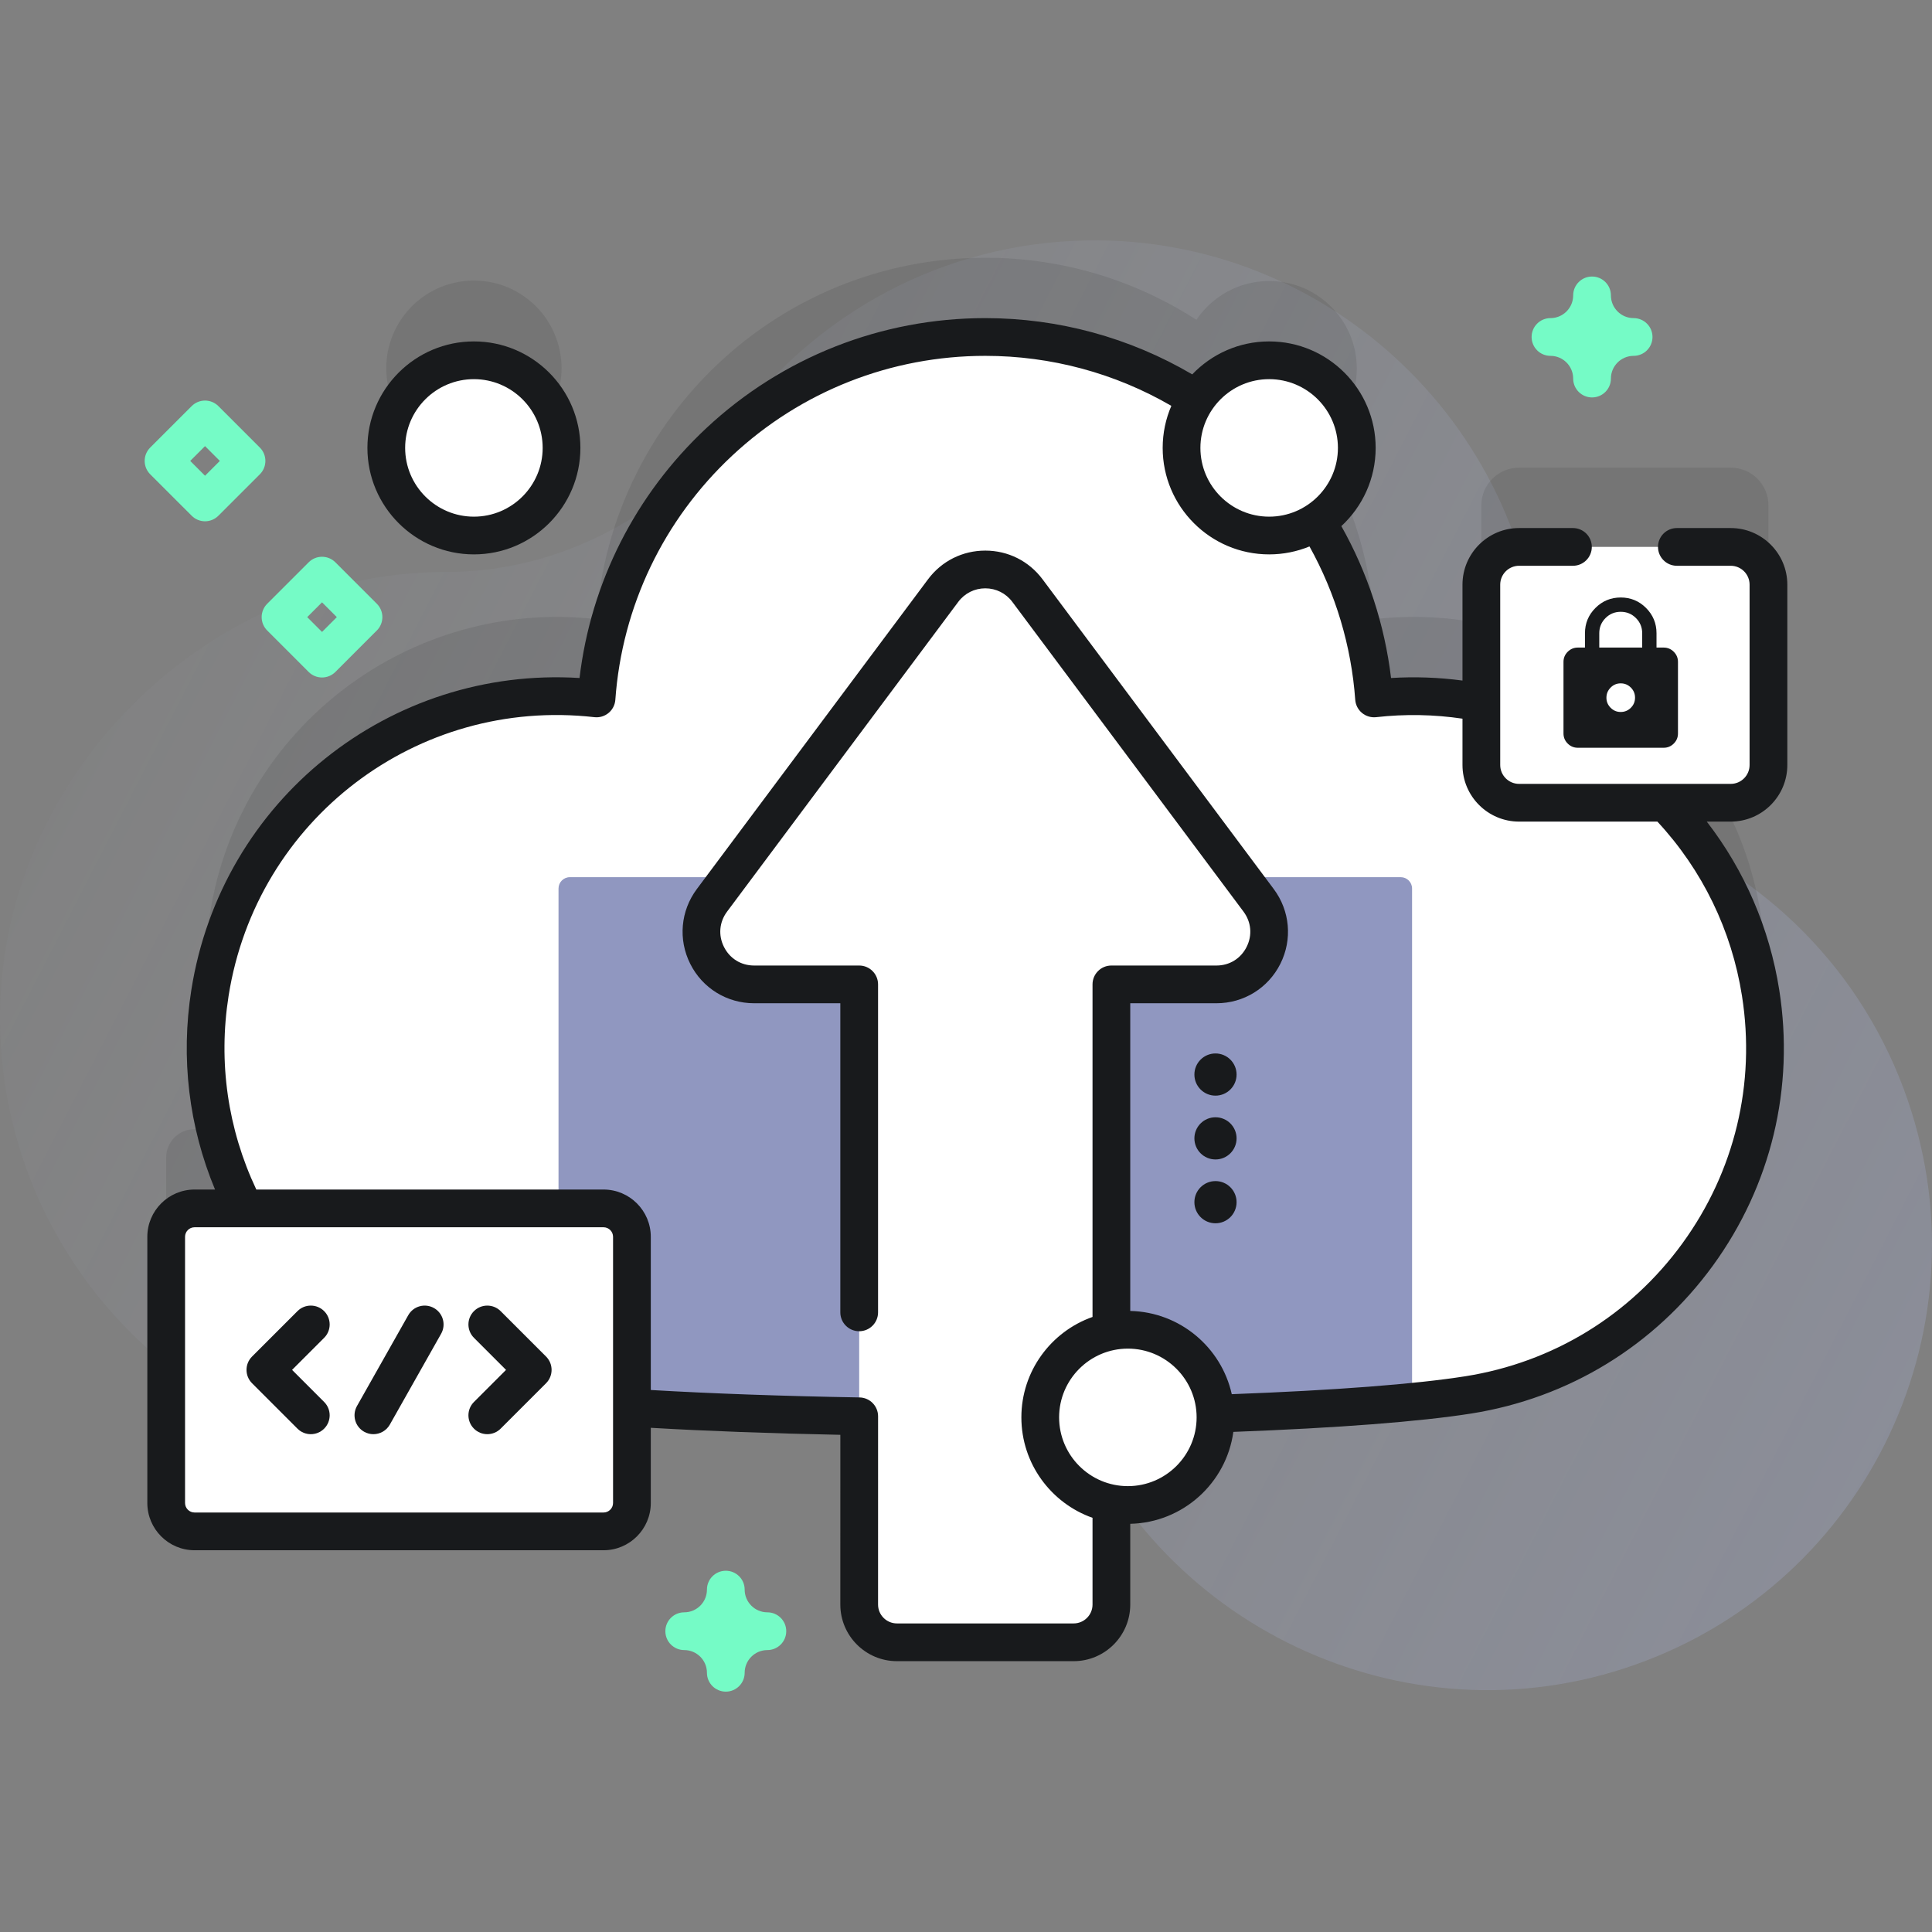 <svg xmlns="http://www.w3.org/2000/svg" width="180" height="180" viewBox="0 0 180 180" fill="none"><rect x="0" y="0" width="180" height="180" fill="#808080" stroke="none"/><path opacity="0.2" d="M177.759 102.558C173.601 90.39 164.351 81.408 153.202 77.174C147.426 74.981 143.588 69.491 143.503 63.312C143.501 63.178 143.499 63.042 143.496 62.907C142.966 40.202 123.988 22.01 101.281 22.399C87.889 22.629 76.043 29.204 68.619 39.246C62.226 47.894 52.275 53.297 41.521 53.291C41.205 53.291 40.889 53.294 40.572 53.301C18.804 53.778 0.294 72.454 0.004 94.224C-0.306 117.404 18.391 136.29 41.499 136.29C59.41 136.29 74.669 124.943 80.483 109.045C82.004 104.886 86.513 102.656 90.778 103.852C90.831 103.867 90.884 103.882 90.938 103.896C94.84 104.973 97.427 108.692 97.108 112.727C96.68 118.135 97.312 123.715 99.146 129.179C106.36 150.672 129.798 162.467 151.35 155.434C173.397 148.239 185.234 124.431 177.759 102.558Z" fill="url(#paint0_linear_6_215)"></path><path opacity="0.1" d="M164.763 63.89V47.087C164.763 45.145 163.189 43.571 161.247 43.571H141.53C139.588 43.571 138.014 45.145 138.014 47.087V58.093C134.795 57.458 131.433 57.3 128.017 57.688C127.584 51.668 125.683 46.056 122.672 41.205C124.92 39.751 126.409 37.224 126.409 34.347C126.409 29.838 122.754 26.183 118.245 26.183C115.421 26.183 112.932 27.618 111.466 29.797C105.798 26.138 99.046 24.013 91.797 24.013C72.629 24.013 56.931 38.864 55.578 57.688C38.257 55.723 22.303 67.74 19.561 85.127C18.435 92.267 19.71 99.231 22.784 105.2H18.128C16.667 105.2 15.483 106.384 15.483 107.845V132.647C15.483 134.108 16.667 135.292 18.128 135.292H56.23C57.69 135.292 58.874 134.108 58.874 132.647V123.772C82.232 125.286 122.145 124.888 136.789 122.577C154.655 119.758 166.852 102.99 164.033 85.124C162.937 78.177 159.73 72.09 155.171 67.407H161.247C163.189 67.406 164.763 65.832 164.763 63.89Z" fill="#181A1C"></path><path opacity="0.1" d="M51.131 38.54C53.471 34.685 52.243 29.664 48.389 27.325C44.534 24.985 39.513 26.213 37.174 30.067C34.834 33.921 36.062 38.943 39.916 41.282C43.77 43.622 48.791 42.394 51.131 38.54Z" fill="#181A1C"></path><path d="M164.033 92.507C161.289 75.122 145.336 63.106 128.017 65.071C126.664 46.247 110.966 31.396 91.797 31.396C72.628 31.396 56.93 46.247 55.577 65.071C38.257 63.106 22.303 75.124 19.561 92.51C16.743 110.376 28.942 127.143 46.808 129.961C64.503 132.751 119.094 132.753 136.789 129.96C154.655 127.141 166.852 110.372 164.033 92.507Z" fill="white"></path><path d="M131.559 82.78V130.607C112.112 132.537 71.486 132.537 52.036 130.607V82.78C52.036 82.198 52.508 81.725 53.091 81.725H130.504C131.086 81.725 131.559 82.198 131.559 82.78Z" fill="#9097C0"></path><path d="M70.259 91.714H80.049V149.493C80.049 151.435 81.623 153.009 83.565 153.009H100.03C101.971 153.009 103.546 151.435 103.546 149.493V91.714H113.336C117.369 91.714 119.676 87.113 117.263 83.881L95.725 55.025C93.765 52.399 89.83 52.399 87.87 55.025L66.332 83.881C63.919 87.114 66.225 91.714 70.259 91.714Z" fill="white"></path><path d="M56.23 142.675H18.128C16.667 142.675 15.483 141.491 15.483 140.03V115.228C15.483 113.767 16.667 112.583 18.128 112.583H56.23C57.69 112.583 58.874 113.767 58.874 115.228V140.03C58.874 141.491 57.69 142.675 56.23 142.675Z" fill="white"></path><path d="M28.957 133.619C28.507 133.619 28.057 133.448 27.714 133.104L23.483 128.873C22.796 128.186 22.796 127.073 23.483 126.386L27.714 122.155C28.4 121.468 29.514 121.468 30.2 122.155C30.887 122.841 30.887 123.955 30.2 124.641L27.212 127.629L30.2 130.618C30.887 131.305 30.887 132.418 30.2 133.104C29.857 133.447 29.407 133.619 28.957 133.619Z" fill="#181A1C"></path><path d="M45.4 121.64C45.85 121.64 46.3 121.811 46.643 122.155L50.875 126.386C51.562 127.073 51.562 128.186 50.875 128.873L46.643 133.104C45.957 133.791 44.843 133.791 44.157 133.104C43.471 132.418 43.471 131.304 44.157 130.618L47.146 127.63L44.157 124.641C43.471 123.954 43.471 122.841 44.157 122.155C44.5 121.811 44.95 121.64 45.4 121.64Z" fill="#181A1C"></path><path d="M34.787 133.62C34.495 133.62 34.198 133.546 33.925 133.392C33.079 132.915 32.781 131.843 33.258 130.997L38.037 122.533C38.515 121.688 39.587 121.39 40.432 121.867C41.278 122.344 41.576 123.416 41.099 124.262L36.32 132.726C35.997 133.298 35.401 133.62 34.787 133.62Z" fill="#181A1C"></path><path d="M161.247 74.79H141.529C139.588 74.79 138.013 73.216 138.013 71.274V54.47C138.013 52.529 139.587 50.954 141.529 50.954H161.247C163.189 50.954 164.763 52.528 164.763 54.47V71.274C164.763 73.215 163.189 74.79 161.247 74.79Z" fill="white"></path><path d="M113.114 133.96C114.142 129.569 111.416 125.175 107.024 124.148C102.633 123.12 98.239 125.846 97.211 130.238C96.183 134.629 98.91 139.022 103.301 140.05C107.693 141.078 112.086 138.352 113.114 133.96Z" fill="white"></path><path d="M47.214 49.3C51.389 47.6 53.395 42.838 51.696 38.663C49.996 34.488 45.233 32.481 41.058 34.181C36.883 35.881 34.877 40.643 36.577 44.818C38.276 48.993 43.039 51 47.214 49.3Z" fill="white"></path><path d="M121.3 49.324C125.475 47.624 127.481 42.862 125.781 38.687C124.082 34.512 119.319 32.505 115.144 34.205C110.969 35.905 108.963 40.667 110.662 44.842C112.362 49.017 117.125 51.024 121.3 49.324Z" fill="white"></path><path d="M166.521 71.274V54.47C166.521 51.563 164.155 49.197 161.248 49.197H156.23C155.259 49.197 154.472 49.983 154.472 50.954C154.472 51.925 155.259 52.712 156.23 52.712H161.248C162.217 52.712 163.005 53.501 163.005 54.47V71.274C163.005 72.243 162.217 73.032 161.248 73.032H141.53C140.561 73.032 139.772 72.243 139.772 71.274V54.47C139.772 53.501 140.561 52.712 141.53 52.712H146.547C147.518 52.712 148.305 51.925 148.305 50.954C148.305 49.983 147.518 49.197 146.547 49.197H141.53C138.622 49.197 136.256 51.562 136.256 54.47V63.406C134.055 63.113 131.827 63.031 129.601 63.168C129.005 58.206 127.422 53.364 124.97 49.017C126.934 47.203 128.167 44.608 128.167 41.73C128.167 36.26 123.716 31.809 118.245 31.809C115.429 31.809 112.886 32.99 111.078 34.881C105.249 31.452 98.603 29.638 91.797 29.638C82.11 29.638 72.88 33.279 65.806 39.89C59.206 46.06 55.052 54.27 53.994 63.168C36.312 62.067 20.617 74.531 17.825 92.237C16.825 98.58 17.592 104.96 20.034 110.826H18.128C15.701 110.826 13.726 112.801 13.726 115.228V140.03C13.726 142.458 15.701 144.433 18.128 144.433H56.23C58.657 144.433 60.633 142.458 60.633 140.03V133.025C65.781 133.325 71.832 133.55 78.293 133.679L78.291 149.493C78.291 152.401 80.657 154.767 83.565 154.767H100.03C102.937 154.767 105.303 152.402 105.303 149.493V141.97C110.215 141.861 114.256 138.167 114.908 133.406C124.639 133.04 132.287 132.451 137.064 131.697C146.168 130.26 154.168 125.364 159.59 117.91C165.011 110.456 167.206 101.337 165.769 92.233C164.859 86.468 162.54 81.108 159.017 76.547H161.248C164.155 76.547 166.521 74.181 166.521 71.274ZM118.245 35.325C121.777 35.325 124.651 38.198 124.651 41.73C124.651 45.263 121.777 48.136 118.245 48.136C114.713 48.136 111.839 45.263 111.839 41.73C111.839 38.198 114.713 35.325 118.245 35.325ZM57.117 140.03C57.117 140.519 56.718 140.917 56.23 140.917H18.128C17.639 140.917 17.241 140.519 17.241 140.03V115.228C17.241 114.739 17.639 114.342 18.128 114.342H56.23C56.718 114.342 57.117 114.74 57.117 115.228V140.03ZM105.081 138.46C101.548 138.46 98.675 135.586 98.675 132.054C98.675 128.522 101.548 125.648 105.081 125.648C108.613 125.648 111.486 128.522 111.486 132.054C111.486 135.586 108.613 138.46 105.081 138.46ZM162.296 92.781C163.586 100.958 161.616 109.147 156.746 115.842C151.877 122.536 144.692 126.934 136.515 128.224C131.87 128.957 124.361 129.532 114.762 129.893C113.788 125.529 109.932 122.241 105.303 122.138V93.471H113.335C115.87 93.471 118.151 92.064 119.288 89.797C120.424 87.532 120.188 84.862 118.672 82.83L97.133 53.973C95.864 52.273 93.919 51.298 91.797 51.298C89.675 51.298 87.731 52.273 86.461 53.973L64.923 82.83C63.407 84.862 63.17 87.532 64.307 89.797C65.443 92.064 67.724 93.471 70.259 93.471H78.291V122.27C78.291 123.241 79.079 124.028 80.049 124.028C81.02 124.028 81.807 123.241 81.807 122.27V91.713C81.807 90.743 81.02 89.956 80.049 89.956H70.259C69.044 89.956 67.994 89.307 67.45 88.221C66.905 87.135 67.014 85.906 67.74 84.933L89.278 56.076C89.877 55.274 90.796 54.813 91.797 54.813C92.799 54.813 93.717 55.274 94.316 56.076L115.854 84.933C116.581 85.906 116.69 87.136 116.145 88.221C115.601 89.307 114.551 89.956 113.336 89.956H103.546C102.575 89.956 101.788 90.743 101.788 91.713V122.697C97.931 124.058 95.159 127.738 95.159 132.054C95.159 136.371 97.931 140.05 101.788 141.411V149.493C101.788 150.463 100.999 151.251 100.03 151.251H83.565C82.596 151.251 81.807 150.463 81.807 149.493L81.809 131.954C81.809 130.995 81.04 130.213 80.081 130.196C72.932 130.072 66.233 129.833 60.633 129.503V115.228C60.633 112.801 58.657 110.826 56.23 110.826H23.88C21.218 105.196 20.321 98.972 21.297 92.784C23.889 76.35 38.857 64.945 55.379 66.817C55.856 66.872 56.332 66.729 56.7 66.423C57.068 66.117 57.296 65.674 57.33 65.197C57.955 56.505 61.818 48.431 68.207 42.459C74.626 36.459 83.004 33.154 91.797 33.154C97.911 33.154 103.882 34.764 109.131 37.813C108.612 39.016 108.324 40.34 108.324 41.73C108.324 47.201 112.774 51.651 118.245 51.651C119.574 51.651 120.842 51.387 122.002 50.911C124.435 55.283 125.905 60.199 126.264 65.197C126.299 65.674 126.526 66.117 126.895 66.423C127.263 66.728 127.738 66.87 128.216 66.817C130.902 66.513 133.603 66.563 136.256 66.957V71.273C136.256 74.181 138.622 76.547 141.53 76.547H154.415C158.606 81.06 161.332 86.667 162.296 92.781Z" fill="#181A1C"></path><path d="M44.153 51.651C49.624 51.651 54.074 47.201 54.074 41.73C54.074 36.259 49.624 31.809 44.153 31.809C38.682 31.809 34.231 36.259 34.231 41.73C34.231 47.201 38.682 51.651 44.153 51.651ZM44.153 35.325C47.685 35.325 50.559 38.198 50.559 41.73C50.559 45.263 47.685 48.136 44.153 48.136C40.621 48.136 37.747 45.263 37.747 41.73C37.747 38.198 40.621 35.325 44.153 35.325Z" fill="#181A1C"></path><path d="M113.244 110.039C114.329 110.039 115.209 110.919 115.209 112.004C115.209 113.09 114.329 113.97 113.244 113.97C112.159 113.97 111.279 113.09 111.279 112.004C111.279 110.919 112.159 110.039 113.244 110.039Z" fill="#181A1C"></path><path d="M113.244 104.094C114.329 104.094 115.209 104.973 115.209 106.059C115.209 107.144 114.329 108.024 113.244 108.024C112.159 108.024 111.279 107.144 111.279 106.059C111.279 104.973 112.159 104.094 113.244 104.094Z" fill="#181A1C"></path><path d="M113.244 98.148C114.329 98.148 115.209 99.028 115.209 100.113C115.209 101.199 114.329 102.079 113.244 102.079C112.159 102.079 111.279 101.199 111.279 100.113C111.279 99.028 112.159 98.148 113.244 98.148Z" fill="#181A1C"></path><path d="M147 69.667C146.633 69.667 146.32 69.536 146.059 69.275C145.798 69.014 145.667 68.701 145.667 68.333V61.667C145.667 61.3 145.797 60.986 146.059 60.725C146.32 60.465 146.634 60.334 147 60.333H147.667V59C147.667 58.078 147.992 57.292 148.642 56.642C149.292 55.992 150.078 55.667 151 55.667C151.922 55.666 152.708 55.991 153.359 56.642C154.009 57.293 154.334 58.079 154.333 59V60.333H155C155.367 60.333 155.681 60.464 155.942 60.725C156.203 60.987 156.334 61.3 156.333 61.667V68.333C156.333 68.7 156.203 69.014 155.942 69.275C155.681 69.537 155.367 69.667 155 69.667H147ZM151 66.333C151.367 66.333 151.681 66.203 151.942 65.942C152.203 65.681 152.334 65.367 152.333 65C152.333 64.633 152.203 64.319 151.942 64.059C151.682 63.798 151.368 63.668 151 63.667C150.633 63.666 150.319 63.797 150.059 64.059C149.799 64.321 149.668 64.635 149.667 65C149.665 65.365 149.796 65.679 150.059 65.942C150.321 66.205 150.635 66.335 151 66.333ZM149 60.333H153V59C153 58.444 152.806 57.972 152.417 57.583C152.028 57.194 151.556 57 151 57C150.445 57 149.972 57.194 149.583 57.583C149.195 57.972 149 58.444 149 59V60.333Z" fill="#181A1C"></path><path d="M30.001 63.12C29.551 63.12 29.102 62.948 28.758 62.605L24.893 58.739C24.563 58.409 24.378 57.963 24.378 57.496C24.378 57.03 24.564 56.583 24.893 56.253L28.759 52.388C29.445 51.702 30.558 51.702 31.244 52.388L35.11 56.253C35.44 56.583 35.625 57.03 35.625 57.496C35.625 57.963 35.44 58.41 35.11 58.739L31.245 62.605C30.901 62.948 30.451 63.12 30.001 63.12ZM28.622 57.496L30.002 58.876L31.381 57.496L30.002 56.117L28.622 57.496Z" fill="#75FBC6"></path><path d="M19.102 48.567C18.636 48.567 18.189 48.382 17.859 48.051L13.993 44.186C13.307 43.5 13.307 42.387 13.993 41.7L17.859 37.835C18.189 37.505 18.636 37.32 19.102 37.32C19.569 37.32 20.015 37.505 20.345 37.835L24.211 41.7C24.897 42.387 24.897 43.5 24.211 44.186L20.345 48.051C20.015 48.381 19.568 48.567 19.102 48.567ZM17.723 42.943L19.102 44.323L20.482 42.943L19.102 41.564L17.723 42.943Z" fill="#75FBC6"></path><path d="M67.622 157.606C66.651 157.606 65.864 156.82 65.864 155.849C65.864 154.682 64.915 153.733 63.748 153.733C62.777 153.733 61.99 152.946 61.99 151.975C61.99 151.004 62.777 150.217 63.748 150.217C64.915 150.217 65.864 149.268 65.864 148.101C65.864 147.13 66.651 146.343 67.622 146.343C68.592 146.343 69.379 147.13 69.379 148.101C69.379 149.267 70.329 150.217 71.496 150.217C72.466 150.217 73.253 151.004 73.253 151.975C73.253 152.946 72.466 153.733 71.496 153.733C70.329 153.733 69.379 154.682 69.379 155.849C69.379 156.82 68.592 157.606 67.622 157.606Z" fill="#75FBC6"></path><path d="M148.327 37.028C147.357 37.028 146.569 36.241 146.569 35.27C146.569 34.103 145.62 33.154 144.453 33.154C143.483 33.154 142.696 32.367 142.696 31.396C142.696 30.425 143.483 29.638 144.453 29.638C145.62 29.638 146.569 28.689 146.569 27.522C146.569 26.551 147.357 25.764 148.327 25.764C149.298 25.764 150.085 26.551 150.085 27.522C150.085 28.689 151.034 29.638 152.201 29.638C153.172 29.638 153.959 30.425 153.959 31.396C153.959 32.367 153.172 33.154 152.201 33.154C151.034 33.154 150.085 34.103 150.085 35.27C150.085 36.241 149.298 37.028 148.327 37.028Z" fill="#75FBC6"></path><defs><linearGradient id="paint0_linear_6_215" x1="-1.228" y1="41.862" x2="185.089" y2="137.609" gradientUnits="userSpaceOnUse"><stop stop-color="#D2DEFF" stop-opacity="0"></stop><stop offset="1" stop-color="#B7C5FF"></stop></linearGradient></defs></svg>